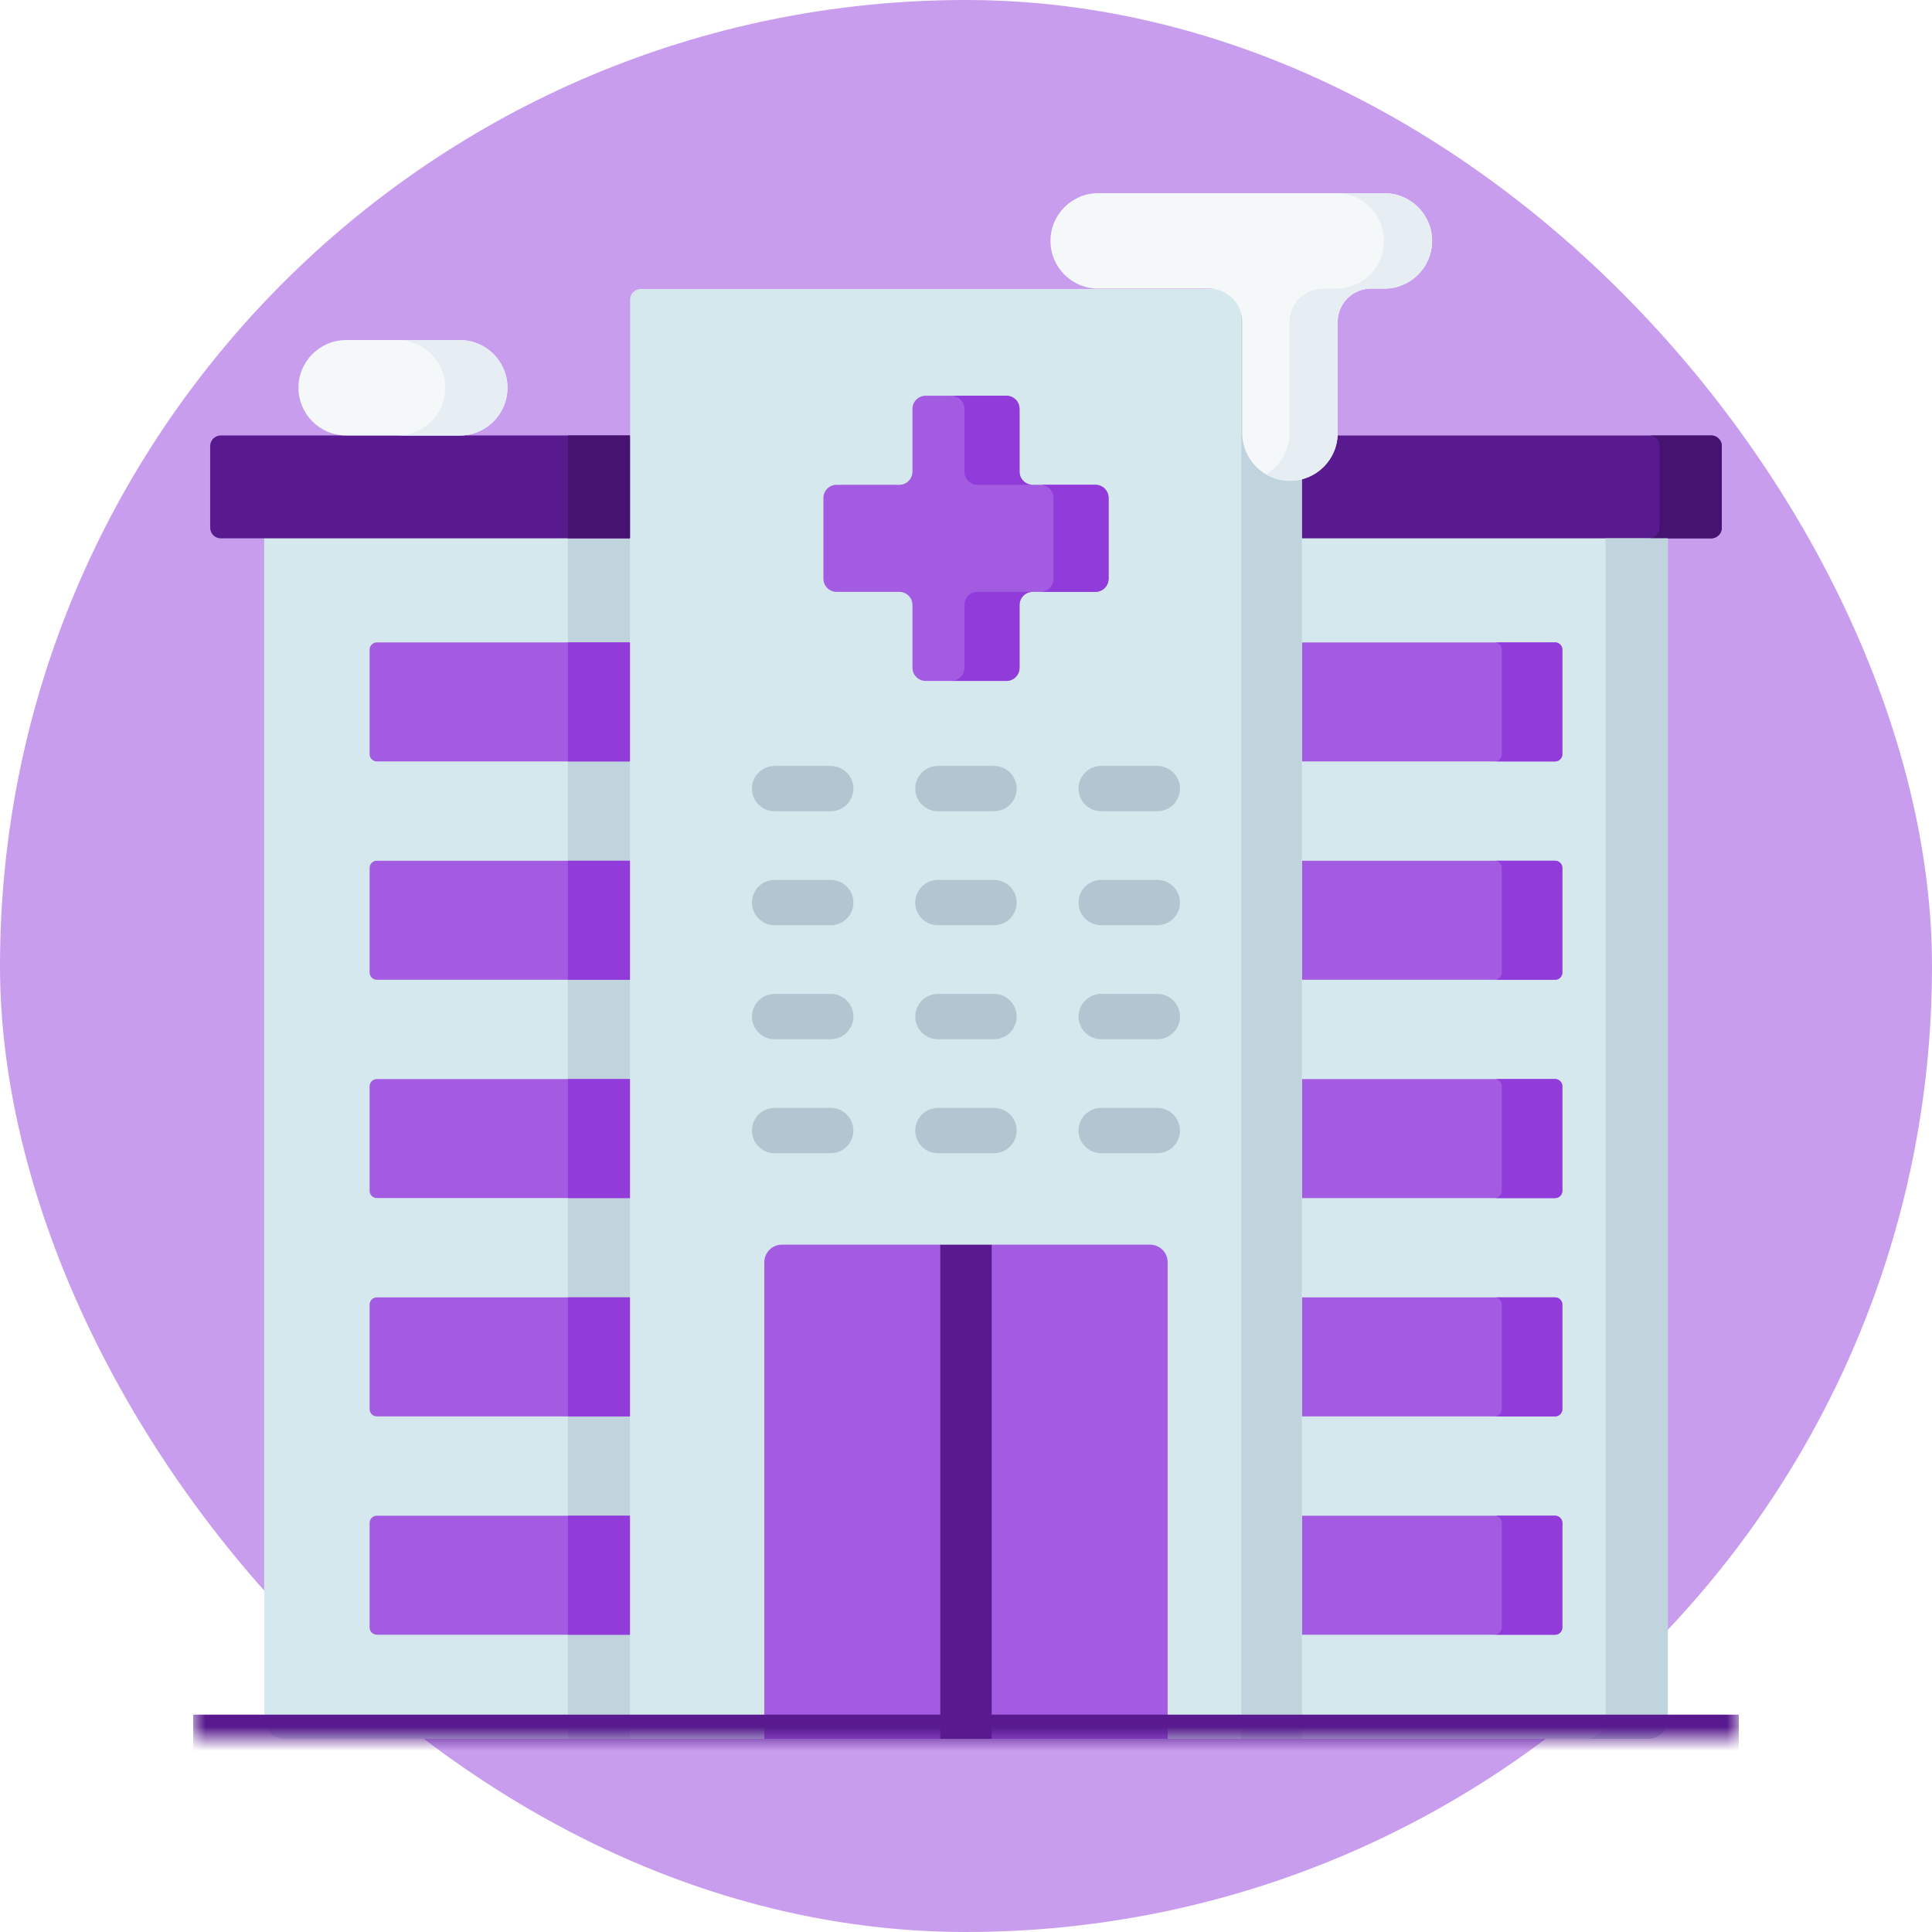 <svg width="80" height="80" viewBox="0 0 80 80" fill="none" xmlns="http://www.w3.org/2000/svg">
<rect width="80" height="80" rx="40" fill="#C89DED"/>
<g clip-path="url(#clip0_1457_51088)">
<mask id="path-2-inside-1_1457_51088" fill="white">
<path d="M8 8H72V72H8V8Z"/>
</mask>
<path d="M11.763 72H26.916V21.814H10.938V71.174C10.938 71.393 11.024 71.603 11.179 71.758C11.334 71.913 11.544 72 11.763 72Z" fill="#D4E8ED"/>
<path d="M23.516 22.291H26.092V72H23.516V22.291Z" fill="#C0D4DE"/>
<path d="M68.234 72H53.33V21.814H69.06V71.174C69.06 71.283 69.039 71.39 68.997 71.49C68.956 71.591 68.895 71.681 68.818 71.758C68.742 71.835 68.651 71.896 68.55 71.937C68.45 71.979 68.343 72 68.234 72Z" fill="#D4E8ED"/>
<path d="M70.857 22.291H53.907L52.809 20.162L53.907 18.032H70.857C70.973 18.032 71.085 18.078 71.167 18.16C71.249 18.242 71.296 18.354 71.296 18.47V21.853C71.296 21.91 71.284 21.968 71.262 22.021C71.24 22.074 71.208 22.122 71.167 22.163C71.126 22.204 71.078 22.236 71.025 22.258C70.972 22.28 70.915 22.291 70.857 22.291Z" fill="#581A8E"/>
<path d="M71.296 18.47V21.852C71.296 21.969 71.25 22.08 71.167 22.163C71.085 22.245 70.974 22.291 70.858 22.292H68.281C68.398 22.291 68.509 22.245 68.591 22.163C68.673 22.08 68.719 21.969 68.719 21.852V18.47C68.719 18.412 68.708 18.355 68.686 18.302C68.664 18.249 68.632 18.201 68.591 18.16C68.55 18.119 68.502 18.087 68.449 18.065C68.396 18.043 68.339 18.032 68.281 18.032H70.858C70.915 18.032 70.972 18.043 71.025 18.065C71.078 18.087 71.127 18.119 71.167 18.16C71.208 18.201 71.24 18.249 71.262 18.302C71.284 18.355 71.296 18.412 71.296 18.47Z" fill="#461470"/>
<path d="M69.06 22.291V71.174C69.06 71.393 68.973 71.603 68.818 71.758C68.663 71.913 68.453 72 68.234 72H65.658C65.877 72 66.087 71.913 66.242 71.758C66.397 71.603 66.484 71.393 66.484 71.174V22.291H69.06Z" fill="#C0D4DE"/>
<path d="M64.394 31.529H53.906V26.602H64.394C64.473 26.602 64.549 26.633 64.605 26.689C64.661 26.745 64.693 26.822 64.693 26.901V31.23C64.693 31.309 64.661 31.385 64.605 31.441C64.549 31.497 64.473 31.529 64.394 31.529ZM64.394 40.569H53.906V35.642H64.394C64.473 35.642 64.549 35.673 64.605 35.73C64.661 35.786 64.693 35.862 64.693 35.941V40.27C64.693 40.349 64.661 40.425 64.605 40.482C64.549 40.538 64.473 40.569 64.394 40.569ZM64.394 49.61H53.906V44.682H64.394C64.473 44.682 64.549 44.714 64.605 44.77C64.661 44.826 64.693 44.902 64.693 44.981V49.31C64.693 49.389 64.661 49.466 64.605 49.522C64.549 49.578 64.473 49.609 64.394 49.61ZM64.394 58.65H53.906V53.722H64.394C64.433 53.722 64.472 53.73 64.508 53.745C64.544 53.76 64.578 53.782 64.605 53.81C64.633 53.838 64.655 53.871 64.67 53.907C64.685 53.943 64.693 53.982 64.693 54.022V58.35C64.693 58.43 64.661 58.506 64.605 58.562C64.549 58.618 64.473 58.65 64.394 58.65ZM64.394 67.69H53.906V62.762H64.394C64.473 62.762 64.549 62.794 64.605 62.85C64.661 62.906 64.693 62.982 64.693 63.062V67.39C64.693 67.47 64.661 67.546 64.605 67.602C64.549 67.658 64.473 67.69 64.394 67.69Z" fill="#A35BE1"/>
<path d="M64.694 26.9V31.23C64.694 31.309 64.662 31.385 64.606 31.441C64.55 31.497 64.474 31.529 64.395 31.529H61.887C61.966 31.529 62.042 31.497 62.098 31.441C62.154 31.385 62.185 31.309 62.186 31.23V26.9C62.185 26.821 62.154 26.745 62.098 26.689C62.042 26.633 61.966 26.602 61.887 26.602H64.395C64.474 26.602 64.55 26.633 64.606 26.689C64.662 26.745 64.694 26.821 64.694 26.9ZM64.694 35.94V40.27C64.694 40.349 64.662 40.425 64.606 40.481C64.55 40.537 64.474 40.569 64.395 40.569H61.887C61.966 40.569 62.042 40.537 62.098 40.481C62.154 40.425 62.185 40.349 62.186 40.27V35.94C62.185 35.861 62.154 35.785 62.098 35.729C62.042 35.673 61.966 35.642 61.887 35.641H64.395C64.474 35.642 64.55 35.673 64.606 35.729C64.662 35.785 64.694 35.861 64.694 35.94ZM64.694 44.982V49.31C64.694 49.349 64.686 49.388 64.671 49.424C64.656 49.461 64.634 49.494 64.606 49.522C64.579 49.549 64.546 49.572 64.509 49.587C64.473 49.602 64.434 49.61 64.395 49.61H61.887C61.926 49.61 61.965 49.602 62.001 49.587C62.038 49.572 62.071 49.549 62.098 49.522C62.126 49.494 62.148 49.461 62.163 49.424C62.178 49.388 62.186 49.349 62.186 49.31V44.982C62.186 44.942 62.178 44.903 62.163 44.867C62.148 44.831 62.126 44.797 62.098 44.77C62.071 44.742 62.038 44.72 62.001 44.704C61.965 44.689 61.926 44.681 61.887 44.681H64.395C64.434 44.681 64.473 44.689 64.509 44.704C64.546 44.72 64.579 44.742 64.606 44.77C64.634 44.797 64.656 44.831 64.671 44.867C64.686 44.903 64.694 44.942 64.694 44.982ZM64.694 54.022V58.35C64.694 58.389 64.686 58.428 64.671 58.464C64.656 58.501 64.634 58.534 64.606 58.562C64.579 58.589 64.546 58.612 64.509 58.627C64.473 58.642 64.434 58.65 64.395 58.65H61.887C61.926 58.65 61.965 58.642 62.001 58.627C62.038 58.612 62.071 58.589 62.098 58.562C62.126 58.534 62.148 58.501 62.163 58.464C62.178 58.428 62.186 58.389 62.186 58.35V54.022C62.186 53.982 62.178 53.943 62.163 53.907C62.148 53.87 62.126 53.837 62.098 53.81C62.071 53.782 62.038 53.76 62.001 53.744C61.965 53.729 61.926 53.721 61.887 53.721H64.395C64.434 53.721 64.473 53.729 64.509 53.744C64.546 53.76 64.579 53.782 64.606 53.81C64.634 53.837 64.656 53.87 64.671 53.907C64.686 53.943 64.694 53.982 64.694 54.022ZM64.694 63.062V67.391C64.694 67.47 64.662 67.546 64.606 67.602C64.55 67.658 64.474 67.69 64.395 67.69H61.887C61.966 67.69 62.042 67.658 62.098 67.602C62.154 67.546 62.185 67.47 62.186 67.391V63.062C62.185 62.982 62.154 62.906 62.098 62.85C62.042 62.794 61.966 62.763 61.887 62.763H64.395C64.474 62.763 64.55 62.794 64.606 62.85C64.662 62.906 64.694 62.982 64.694 63.062Z" fill="#913BDB"/>
<path d="M9.142 22.291H26.091L26.917 20.161L26.091 18.031H9.142C9.025 18.031 8.914 18.077 8.832 18.16C8.749 18.242 8.703 18.353 8.703 18.47V21.852C8.703 21.91 8.714 21.967 8.736 22.02C8.758 22.073 8.791 22.122 8.831 22.163C8.872 22.203 8.92 22.236 8.974 22.258C9.027 22.28 9.084 22.291 9.142 22.291Z" fill="#581A8E"/>
<path d="M23.516 18.032H26.092V22.291H23.516V18.032Z" fill="#461470"/>
<path d="M26.091 31.529H15.604C15.525 31.529 15.449 31.497 15.392 31.441C15.336 31.385 15.305 31.309 15.305 31.229V26.901C15.305 26.821 15.336 26.745 15.392 26.689C15.449 26.633 15.525 26.601 15.604 26.601H26.091V31.529ZM26.091 40.569H15.604C15.525 40.569 15.449 40.537 15.392 40.481C15.336 40.425 15.305 40.349 15.305 40.27V35.941C15.305 35.861 15.336 35.785 15.392 35.729C15.449 35.673 15.525 35.641 15.604 35.641H26.091V40.569ZM26.091 49.609H15.604C15.525 49.609 15.449 49.578 15.392 49.522C15.336 49.465 15.305 49.389 15.305 49.31V44.981C15.305 44.902 15.336 44.825 15.392 44.769C15.449 44.713 15.525 44.682 15.604 44.682H26.091V49.609ZM26.091 58.649H15.604C15.525 58.649 15.449 58.618 15.392 58.562C15.336 58.506 15.305 58.429 15.305 58.35V54.021C15.305 53.942 15.336 53.866 15.392 53.809C15.449 53.753 15.525 53.722 15.604 53.722H26.091V58.649ZM26.091 67.69H15.604C15.525 67.69 15.449 67.658 15.392 67.602C15.336 67.546 15.305 67.469 15.305 67.39V63.062C15.305 62.982 15.336 62.906 15.392 62.85C15.449 62.794 15.525 62.762 15.604 62.762H26.091V67.69Z" fill="#A35BE1"/>
<path d="M23.516 26.602H26.092V31.529H23.516V26.602ZM23.516 35.642H26.092V40.569H23.516V35.642ZM23.516 44.681H26.092V49.61H23.516V44.681ZM23.516 53.721H26.092V58.65H23.516V53.721ZM23.516 62.763H26.092V67.69H23.516V62.763Z" fill="#913BDB"/>
<path d="M19.037 18.032H14.335C13.244 18.032 12.359 17.147 12.359 16.056C12.359 14.965 13.244 14.081 14.335 14.081H19.037C20.128 14.081 21.013 14.965 21.013 16.056C21.013 17.147 20.128 18.032 19.037 18.032Z" fill="#F4F8F9"/>
<path d="M21.013 16.056C21.013 16.601 20.792 17.095 20.435 17.453C20.251 17.637 20.033 17.782 19.794 17.882C19.554 17.981 19.297 18.032 19.037 18.032H16.461C17.007 18.032 17.5 17.81 17.859 17.453C18.042 17.27 18.188 17.052 18.287 16.812C18.386 16.572 18.437 16.315 18.437 16.056C18.437 14.965 17.552 14.081 16.461 14.081H19.037C20.128 14.081 21.013 14.965 21.013 16.056Z" fill="#E7EEF3"/>
<path d="M53.907 72H48.35L39.999 71.129L31.649 72H26.092V12.404C26.092 12.288 26.138 12.176 26.22 12.094C26.302 12.012 26.414 11.966 26.53 11.966H53.469C53.585 11.966 53.697 12.012 53.779 12.094C53.861 12.176 53.907 12.288 53.907 12.404V72H53.907Z" fill="#D4E8ED"/>
<path d="M53.907 12.404V72H51.399V12.404C51.399 12.347 51.388 12.29 51.366 12.237C51.344 12.184 51.311 12.135 51.271 12.095C51.23 12.054 51.182 12.021 51.129 11.999C51.075 11.978 51.019 11.966 50.961 11.966H53.469C53.526 11.966 53.584 11.977 53.637 11.999C53.69 12.021 53.738 12.054 53.779 12.094C53.819 12.135 53.852 12.183 53.874 12.237C53.896 12.29 53.907 12.347 53.907 12.404Z" fill="#C0D4DE"/>
<path d="M45.359 20.075H42.762C42.617 20.075 42.479 20.017 42.376 19.915C42.274 19.813 42.217 19.674 42.217 19.529V16.932C42.217 16.86 42.203 16.79 42.175 16.723C42.148 16.657 42.108 16.597 42.057 16.546C42.006 16.496 41.946 16.456 41.88 16.428C41.814 16.401 41.743 16.387 41.672 16.387H38.329C38.184 16.387 38.045 16.444 37.943 16.546C37.841 16.649 37.783 16.787 37.783 16.932V19.529C37.783 19.674 37.726 19.812 37.624 19.915C37.522 20.017 37.383 20.075 37.238 20.075H34.641C34.496 20.075 34.358 20.132 34.255 20.234C34.153 20.336 34.096 20.475 34.096 20.62V23.963C34.096 24.107 34.153 24.246 34.255 24.348C34.358 24.45 34.496 24.508 34.641 24.508H37.238C37.383 24.508 37.522 24.565 37.624 24.668C37.726 24.77 37.783 24.909 37.783 25.053V27.65C37.783 27.795 37.841 27.934 37.943 28.036C38.045 28.138 38.184 28.196 38.329 28.196H41.672C41.816 28.196 41.955 28.138 42.057 28.036C42.159 27.934 42.217 27.795 42.217 27.65V25.053C42.217 24.909 42.274 24.77 42.376 24.668C42.479 24.565 42.617 24.508 42.762 24.508H45.359C45.504 24.508 45.642 24.45 45.745 24.348C45.847 24.246 45.904 24.107 45.904 23.963V20.62C45.904 20.475 45.847 20.337 45.745 20.234C45.642 20.132 45.504 20.075 45.359 20.075Z" fill="#A35BE1"/>
<path d="M40.48 24.507H42.761C42.689 24.507 42.618 24.521 42.552 24.549C42.486 24.576 42.426 24.616 42.375 24.667C42.325 24.718 42.285 24.778 42.257 24.844C42.23 24.91 42.216 24.982 42.216 25.053V27.65C42.216 27.794 42.159 27.933 42.056 28.035C41.954 28.137 41.816 28.195 41.671 28.195H39.389C39.46 28.195 39.531 28.181 39.597 28.154C39.663 28.126 39.724 28.086 39.774 28.035C39.825 27.985 39.865 27.925 39.892 27.859C39.92 27.792 39.934 27.721 39.934 27.65V25.053C39.934 24.908 39.991 24.769 40.093 24.667C40.196 24.565 40.335 24.507 40.48 24.507ZM42.761 20.075H40.48C40.335 20.075 40.196 20.017 40.094 19.915C39.991 19.812 39.934 19.673 39.934 19.529V16.932C39.934 16.86 39.92 16.789 39.892 16.723C39.865 16.657 39.825 16.597 39.774 16.546C39.724 16.495 39.663 16.455 39.597 16.428C39.531 16.401 39.46 16.387 39.389 16.387H41.671C41.816 16.387 41.954 16.444 42.056 16.546C42.159 16.648 42.216 16.787 42.216 16.932V19.529C42.216 19.6 42.23 19.671 42.257 19.737C42.285 19.803 42.325 19.864 42.375 19.915C42.426 19.965 42.486 20.005 42.552 20.033C42.618 20.06 42.689 20.075 42.761 20.075ZM45.904 20.619V23.962C45.904 24.107 45.846 24.245 45.744 24.347C45.642 24.45 45.504 24.507 45.359 24.507H43.077C43.148 24.507 43.219 24.493 43.285 24.466C43.351 24.438 43.411 24.398 43.462 24.348C43.513 24.297 43.553 24.237 43.58 24.171C43.608 24.105 43.621 24.034 43.621 23.962V20.619C43.621 20.548 43.608 20.477 43.58 20.411C43.553 20.345 43.513 20.285 43.462 20.234C43.411 20.183 43.351 20.143 43.285 20.116C43.219 20.088 43.148 20.075 43.077 20.075H45.359C45.504 20.075 45.642 20.132 45.744 20.234C45.846 20.336 45.904 20.475 45.904 20.619Z" fill="#913BDB"/>
<path d="M47.623 51.539H41.063L40.081 51.921L38.935 51.539H32.375C32.182 51.539 31.997 51.616 31.861 51.752C31.725 51.888 31.648 52.073 31.648 52.266V72H38.935L39.999 71.763L41.063 72H48.35V52.266C48.35 52.073 48.273 51.888 48.137 51.752C48.001 51.616 47.816 51.539 47.623 51.539Z" fill="#A35BE1"/>
<path d="M45.473 8H57.325C58.416 8 59.3 8.884 59.3 9.975C59.3 11.066 58.416 11.951 57.325 11.951H56.772C56.009 11.951 55.39 12.569 55.39 13.332V17.933C55.39 19.024 54.506 19.909 53.415 19.909C52.324 19.909 51.44 19.024 51.44 17.933V13.332C51.44 12.569 50.821 11.951 50.058 11.951H45.473C44.382 11.951 43.498 11.066 43.498 9.975C43.498 8.884 44.382 8 45.473 8Z" fill="#F4F8F9"/>
<path d="M59.3 9.975C59.3 10.521 59.079 11.014 58.722 11.372C58.364 11.729 57.87 11.951 57.326 11.951H56.772C56.008 11.951 55.39 12.569 55.39 13.332V17.933C55.39 19.024 54.506 19.909 53.415 19.909C53.052 19.909 52.71 19.81 52.418 19.638C52.716 19.464 52.962 19.215 53.134 18.916C53.306 18.616 53.396 18.278 53.396 17.933V13.332C53.396 12.569 54.014 11.951 54.776 11.951H55.33C55.877 11.951 56.37 11.729 56.728 11.372C56.911 11.189 57.057 10.971 57.156 10.731C57.256 10.491 57.307 10.234 57.306 9.975C57.306 8.885 56.422 8 55.331 8H57.326C58.416 8 59.3 8.885 59.3 9.975Z" fill="#E7EEF3"/>
<path d="M34.399 33.591H32.074C31.556 33.591 31.137 33.172 31.137 32.654C31.137 32.136 31.556 31.716 32.074 31.716H34.399C34.917 31.716 35.337 32.136 35.337 32.654C35.337 33.172 34.917 33.591 34.399 33.591ZM41.161 33.591H38.836C38.318 33.591 37.899 33.172 37.899 32.654C37.899 32.136 38.318 31.716 38.836 31.716H41.161C41.41 31.716 41.648 31.815 41.824 31.991C42 32.167 42.098 32.405 42.098 32.654C42.098 32.902 42 33.141 41.824 33.317C41.648 33.492 41.41 33.591 41.161 33.591ZM47.923 33.591H45.598C45.08 33.591 44.66 33.172 44.66 32.654C44.66 32.136 45.08 31.716 45.598 31.716H47.923C48.171 31.716 48.41 31.815 48.586 31.991C48.761 32.167 48.86 32.405 48.86 32.654C48.86 32.902 48.761 33.141 48.586 33.317C48.41 33.492 48.171 33.591 47.923 33.591ZM34.399 38.311H32.074C31.556 38.311 31.137 37.891 31.137 37.374C31.137 36.856 31.556 36.436 32.074 36.436H34.399C34.917 36.436 35.337 36.856 35.337 37.374C35.337 37.891 34.917 38.311 34.399 38.311ZM41.161 38.311H38.836C38.318 38.311 37.899 37.891 37.899 37.374C37.899 36.856 38.318 36.436 38.836 36.436H41.161C41.41 36.436 41.648 36.535 41.824 36.711C42 36.887 42.098 37.125 42.098 37.374C42.098 37.622 42 37.861 41.824 38.037C41.648 38.212 41.41 38.311 41.161 38.311ZM47.923 38.311H45.598C45.08 38.311 44.66 37.891 44.66 37.374C44.66 36.856 45.08 36.436 45.598 36.436H47.923C48.171 36.436 48.41 36.535 48.586 36.711C48.761 36.887 48.86 37.125 48.86 37.374C48.86 37.622 48.761 37.861 48.586 38.037C48.41 38.212 48.171 38.311 47.923 38.311ZM34.399 43.031H32.074C31.556 43.031 31.137 42.611 31.137 42.093C31.137 41.576 31.556 41.156 32.074 41.156H34.399C34.917 41.156 35.337 41.576 35.337 42.093C35.337 42.611 34.917 43.031 34.399 43.031ZM41.161 43.031H38.836C38.318 43.031 37.899 42.611 37.899 42.093C37.899 41.576 38.318 41.156 38.836 41.156H41.161C41.41 41.156 41.648 41.255 41.824 41.431C42 41.606 42.098 41.845 42.098 42.093C42.098 42.342 42 42.581 41.824 42.756C41.648 42.932 41.41 43.031 41.161 43.031ZM47.923 43.031H45.598C45.08 43.031 44.66 42.611 44.66 42.093C44.66 41.576 45.08 41.156 45.598 41.156H47.923C48.171 41.156 48.41 41.255 48.586 41.431C48.761 41.606 48.86 41.845 48.86 42.093C48.86 42.342 48.761 42.581 48.586 42.756C48.41 42.932 48.171 43.031 47.923 43.031ZM34.399 47.751H32.074C31.556 47.751 31.137 47.331 31.137 46.813C31.137 46.295 31.556 45.876 32.074 45.876H34.399C34.917 45.876 35.337 46.295 35.337 46.813C35.337 47.331 34.917 47.751 34.399 47.751ZM41.161 47.751H38.836C38.318 47.751 37.899 47.331 37.899 46.813C37.899 46.295 38.318 45.876 38.836 45.876H41.161C41.41 45.876 41.648 45.974 41.824 46.15C42 46.326 42.098 46.565 42.098 46.813C42.098 47.062 42 47.3 41.824 47.476C41.648 47.652 41.41 47.751 41.161 47.751ZM47.923 47.751H45.598C45.08 47.751 44.66 47.331 44.66 46.813C44.66 46.295 45.08 45.876 45.598 45.876H47.923C48.171 45.876 48.41 45.974 48.586 46.15C48.761 46.326 48.86 46.565 48.86 46.813C48.86 47.062 48.761 47.3 48.586 47.476C48.41 47.652 48.171 47.751 47.923 47.751Z" fill="#B2C5D1"/>
<path d="M38.935 51.54H41.064V72H38.935V51.54Z" fill="#581A8E"/>
</g>
<path d="M72 72V71H8V72V73H72V72Z" fill="#581A8E" mask="url(#path-2-inside-1_1457_51088)"/>
<defs>
<clipPath id="clip0_1457_51088">
<path d="M8 8H72V72H8V8Z" fill="white"/>
</clipPath>
</defs>
</svg>
